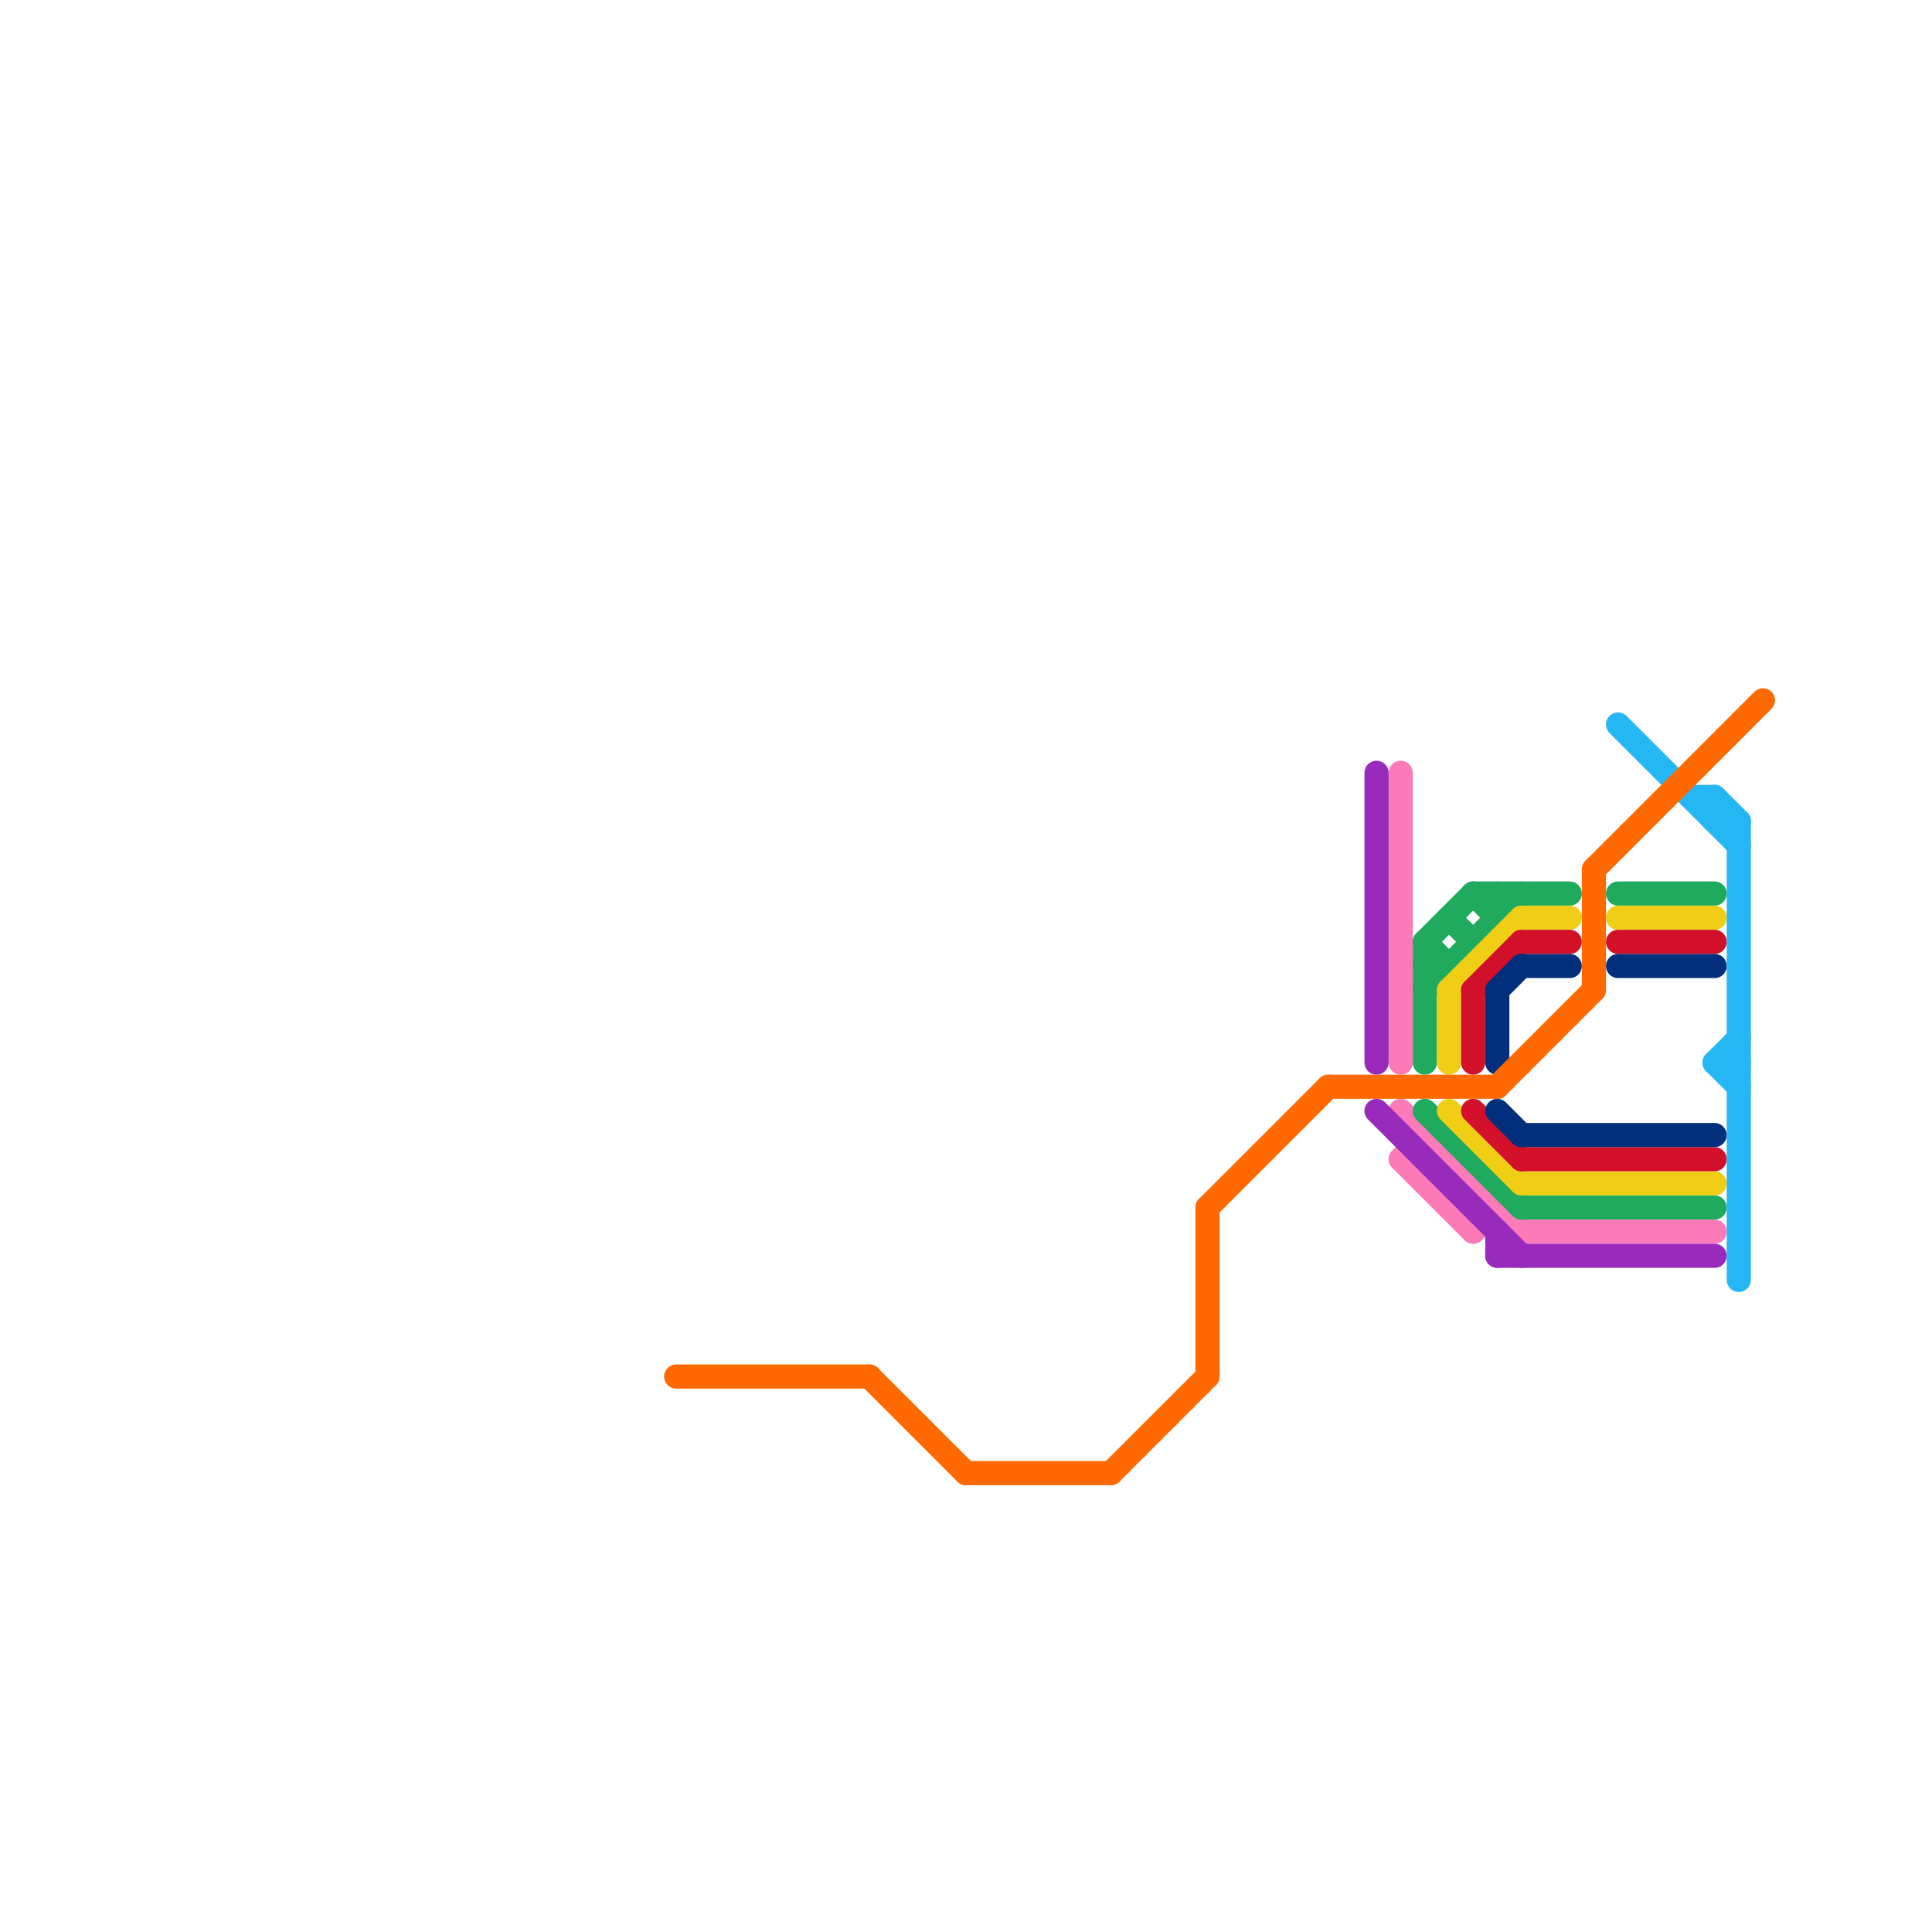 
<svg version="1.1" xmlns="http://www.w3.org/2000/svg" viewBox="0 0 80 80">
<style>line { stroke-width: 1; fill: none; stroke-linecap: round; stroke-linejoin: round; } .c0 { stroke: #fd7ab8 } .c1 { stroke: #982abc } .c2 { stroke: #1faa5d } .c3 { stroke: #f0ce15 } .c4 { stroke: #d2102a } .c5 { stroke: #012f7b } .c6 { stroke: #25b7f3 } .c7 { stroke: #ff6a00 } .w1 { stroke-width: 1; }</style><line class="c0 " x1="59" y1="49" x2="60" y2="48"/><line class="c0 " x1="58" y1="32" x2="58" y2="44"/><line class="c0 " x1="58" y1="48" x2="61" y2="51"/><line class="c0 " x1="58" y1="48" x2="59" y2="47"/><line class="c0 " x1="58" y1="46" x2="63" y2="51"/><line class="c0 " x1="61" y1="51" x2="62" y2="50"/><line class="c0 " x1="60" y1="50" x2="61" y2="49"/><line class="c0 " x1="63" y1="51" x2="71" y2="51"/><line class="c1 " x1="57" y1="46" x2="63" y2="52"/><line class="c1 " x1="62" y1="52" x2="71" y2="52"/><line class="c1 " x1="57" y1="32" x2="57" y2="44"/><line class="c1 " x1="62" y1="51" x2="62" y2="52"/><line class="c2 " x1="59" y1="39" x2="61" y2="37"/><line class="c2 " x1="59" y1="40" x2="60" y2="40"/><line class="c2 " x1="59" y1="39" x2="59" y2="44"/><line class="c2 " x1="61" y1="37" x2="62" y2="38"/><line class="c2 " x1="63" y1="50" x2="71" y2="50"/><line class="c2 " x1="59" y1="41" x2="63" y2="37"/><line class="c2 " x1="67" y1="37" x2="71" y2="37"/><line class="c2 " x1="61" y1="37" x2="65" y2="37"/><line class="c2 " x1="59" y1="39" x2="60" y2="40"/><line class="c2 " x1="62" y1="37" x2="62" y2="38"/><line class="c2 " x1="59" y1="46" x2="63" y2="50"/><line class="c2 " x1="60" y1="38" x2="61" y2="39"/><line class="c3 " x1="63" y1="38" x2="65" y2="38"/><line class="c3 " x1="63" y1="49" x2="71" y2="49"/><line class="c3 " x1="60" y1="41" x2="63" y2="38"/><line class="c3 " x1="60" y1="46" x2="63" y2="49"/><line class="c3 " x1="60" y1="41" x2="60" y2="44"/><line class="c3 " x1="67" y1="38" x2="71" y2="38"/><line class="c4 " x1="63" y1="48" x2="71" y2="48"/><line class="c4 " x1="67" y1="39" x2="71" y2="39"/><line class="c4 " x1="61" y1="41" x2="61" y2="44"/><line class="c4 " x1="61" y1="46" x2="63" y2="48"/><line class="c4 " x1="61" y1="41" x2="63" y2="39"/><line class="c4 " x1="63" y1="39" x2="65" y2="39"/><line class="c5 " x1="67" y1="40" x2="71" y2="40"/><line class="c5 " x1="62" y1="41" x2="62" y2="44"/><line class="c5 " x1="62" y1="46" x2="63" y2="47"/><line class="c5 " x1="62" y1="41" x2="63" y2="40"/><line class="c5 " x1="63" y1="47" x2="71" y2="47"/><line class="c5 " x1="63" y1="40" x2="65" y2="40"/><line class="c6 " x1="72" y1="34" x2="72" y2="53"/><line class="c6 " x1="71" y1="44" x2="72" y2="45"/><line class="c6 " x1="67" y1="30" x2="72" y2="35"/><line class="c6 " x1="71" y1="44" x2="72" y2="44"/><line class="c6 " x1="71" y1="34" x2="72" y2="34"/><line class="c6 " x1="70" y1="33" x2="71" y2="33"/><line class="c6 " x1="71" y1="33" x2="71" y2="34"/><line class="c6 " x1="71" y1="44" x2="72" y2="43"/><line class="c6 " x1="71" y1="33" x2="72" y2="34"/><line class="c7 " x1="50" y1="50" x2="50" y2="57"/><line class="c7 " x1="40" y1="61" x2="46" y2="61"/><line class="c7 " x1="66" y1="36" x2="73" y2="29"/><line class="c7 " x1="46" y1="61" x2="50" y2="57"/><line class="c7 " x1="66" y1="36" x2="66" y2="41"/><line class="c7 " x1="62" y1="45" x2="66" y2="41"/><line class="c7 " x1="50" y1="50" x2="55" y2="45"/><line class="c7 " x1="55" y1="45" x2="62" y2="45"/><line class="c7 " x1="28" y1="57" x2="36" y2="57"/><line class="c7 " x1="36" y1="57" x2="40" y2="61"/>
</svg>
